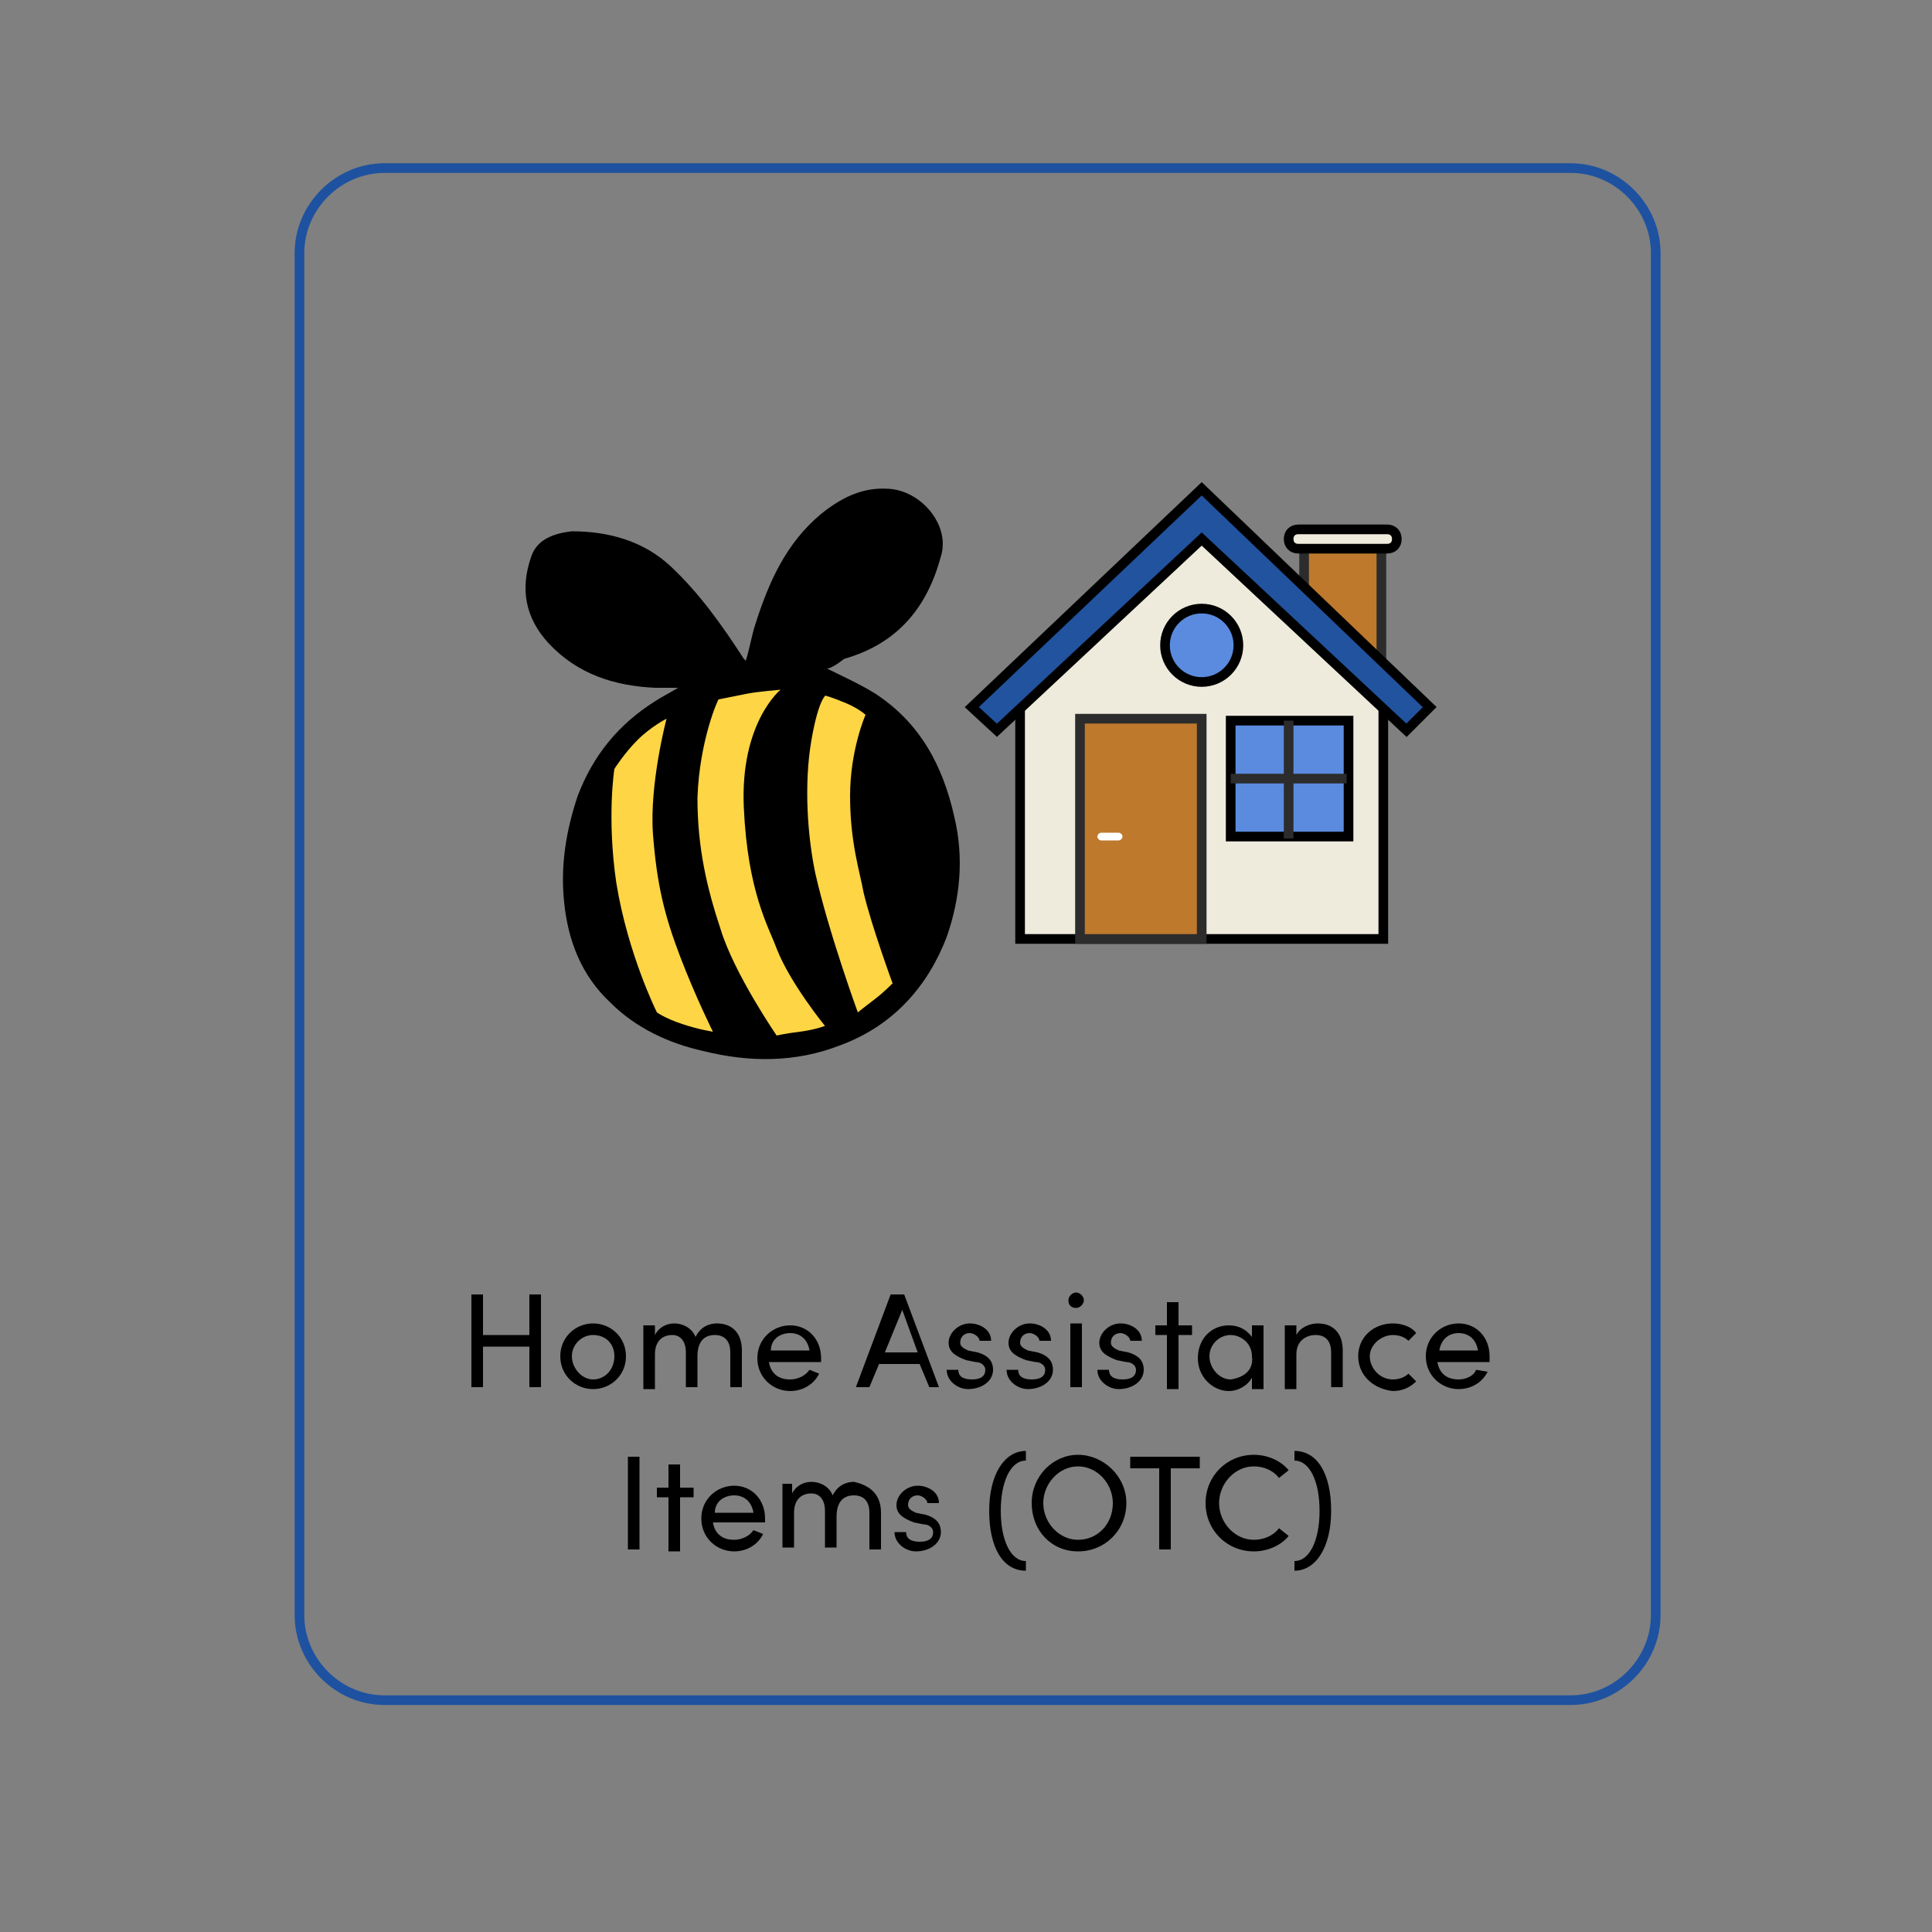 <?xml version="1.0" encoding="utf-8"?>
<!-- Generator: Adobe Illustrator 26.3.1, SVG Export Plug-In . SVG Version: 6.00 Build 0)  -->
<svg version="1.1" id="Layer_1" xmlns="http://www.w3.org/2000/svg" xmlns:xlink="http://www.w3.org/1999/xlink" x="0px" y="0px"
	 viewBox="0 0 100 100" style="enable-background:new 0 0 100 100;" xml:space="preserve">
<rect x="0" y="0" width="100" height="100" fill="#808080" stroke="none"/>
<style type="text/css">
	.st0{fill:#FDD545;}
	.st1{fill:#BE792D;stroke:#2C2C2C;stroke-width:0.5;stroke-miterlimit:10;}
	.st2{fill:#EEEBDD;stroke:#000000;stroke-width:0.5;stroke-miterlimit:10;}
	.st3{fill:#21539F;stroke:#000000;stroke-width:0.5;stroke-miterlimit:10;}
	.st4{fill:#5A8BDE;stroke:#000000;stroke-width:0.5;stroke-miterlimit:10;}
	.st5{fill:#FFFFFF;}
	.st6{fill:none;stroke:#2C2C2C;stroke-width:0.5;stroke-miterlimit:10;}
	.st7{fill:none;stroke:#1E52A0;stroke-width:0.5;stroke-miterlimit:10;}
</style>
<g>
	<path d="M42.8,34.6c0.8,0.4,1.7,0.8,2.5,1.3c2.3,1.5,3.5,3.7,4.1,6.4c0.5,2.1,0.3,4.2-0.4,6.2c-1,2.6-2.8,4.6-5.5,5.6
		c-2.3,0.9-4.7,0.9-7.1,0.3c-1.8-0.4-3.5-1.2-4.8-2.5c-1.5-1.4-2.2-3.2-2.4-5.2c-0.2-1.9,0.1-3.7,0.7-5.5c0.8-2.1,2.1-3.7,4-4.9
		c0.3-0.2,0.7-0.4,1.2-0.7c-0.5,0-0.9,0-1.2,0c-2.1-0.1-4-0.7-5.5-2.3c-1.2-1.3-1.5-2.8-0.9-4.5c0.3-0.9,1.2-1.2,2.1-1.3
		c1.9,0,3.7,0.5,5.1,1.8c1.5,1.4,2.7,3.1,3.8,4.8c0,0,0,0,0.1,0.1c0.2-0.6,0.3-1.3,0.5-1.9c0.7-2.2,1.6-4.2,3.4-5.7
		c1-0.8,2.1-1.4,3.5-1.3c1.7,0.1,3.2,1.9,2.7,3.5c-0.7,2.6-2.2,4.5-5,5.3C43.3,34.4,43,34.6,42.8,34.6L42.8,34.6z"/>
	<path class="st0" d="M31.8,39.8c0,0,0.5-0.8,1.2-1.5s1.5-1.1,1.5-1.1s-0.9,3.4-0.7,6s0.6,4.2,1.4,6.3s1.7,3.9,1.7,3.9
		s-0.7-0.1-1.6-0.4S34,52.4,34,52.4s-1.5-3-2.1-6.7C31.4,42.3,31.8,39.8,31.8,39.8L31.8,39.8z"/>
	<path class="st0" d="M37.2,36.2c0,0,1-0.2,1.5-0.3s1.7-0.2,1.7-0.2s-2.1,1.7-1.9,6.1s1.3,6.2,1.7,7.3c0.7,1.8,2.5,4,2.5,4
		s-0.5,0.2-1.3,0.3s-1.2,0.2-1.2,0.2s-2.2-3.2-2.9-5.5c-0.7-2.1-1.2-4.2-1.2-6.8C36.2,38.3,37.2,36.1,37.2,36.2L37.2,36.2z"/>
	<path class="st0" d="M42.7,36c0,0,0.4,0.1,1.1,0.4s1,0.6,1,0.6S44,38.8,44,41.2s0.5,3.9,0.7,5c0.4,1.7,1.5,4.7,1.5,4.7
		s-0.5,0.5-0.9,0.8s-0.9,0.7-0.9,0.7s-1.5-4.1-2.2-7.2c-0.4-1.9-0.6-4.6-0.2-6.9S42.8,36,42.7,36L42.7,36z"/>
</g>
<g>
	<rect x="67.5" y="28" class="st1" width="4" height="6.5"/>
	<polygon class="st2" points="62.2,27.6 52.8,36.4 52.8,48.6 71.6,48.6 71.6,36.4 	"/>
	<polygon class="st3" points="62.2,25.3 50.3,36.6 51.6,37.8 62.2,27.9 72.8,37.8 74,36.6 	"/>
	<rect x="55.9" y="37.2" class="st1" width="6.3" height="11.4"/>
	<rect x="63.7" y="37.3" class="st4" width="6.1" height="6"/>
	<path class="st5" d="M57,43.1h0.9c0.1,0,0.2,0.1,0.2,0.2v0c0,0.1-0.1,0.2-0.2,0.2H57c-0.1,0-0.2-0.1-0.2-0.2v0
		C56.8,43.2,56.9,43.1,57,43.1z"/>
	<circle class="st4" cx="62.2" cy="33.4" r="1.9"/>
	<line class="st6" x1="66.7" y1="37.3" x2="66.7" y2="43.4"/>
	<line class="st6" x1="69.7" y1="40.3" x2="63.7" y2="40.3"/>
	<path class="st2" d="M67.2,27.4h4.6c0.3,0,0.5,0.2,0.5,0.5v0c0,0.3-0.2,0.5-0.5,0.5h-4.6c-0.3,0-0.5-0.2-0.5-0.5v0
		C66.7,27.6,66.9,27.4,67.2,27.4z"/>
</g>
<path class="st7" d="M19.9,8.7h61.4c2.4,0,4.4,2,4.4,4.4v70.5c0,2.4-2,4.4-4.4,4.4H19.9c-2.4,0-4.4-2-4.4-4.4V13.1
	C15.5,10.7,17.5,8.7,19.9,8.7z"/>
<g>
	<path d="M27.4,67h0.6v4.8h-0.6v-2.1h-2.4v2.1h-0.6V67h0.6v2.1h2.4C27.4,69.1,27.4,67,27.4,67z"/>
	<path d="M29,70.2c0-1,0.8-1.7,1.7-1.7s1.7,0.7,1.7,1.7s-0.8,1.7-1.7,1.7S29,71.2,29,70.2z M31.8,70.2c0-0.7-0.5-1.1-1.1-1.1
		s-1.1,0.5-1.1,1.1s0.5,1.2,1.1,1.2S31.8,70.9,31.8,70.2z"/>
	<path d="M38.4,69.9v1.9h-0.6V70c0-0.6-0.3-0.9-0.8-0.9c-0.6,0-0.9,0.4-0.9,1.1v1.6h-0.6V70c0-0.6-0.3-0.9-0.7-0.9
		c-0.5,0-0.9,0.3-0.9,1v1.8h-0.6v-3.3h0.6v0.5c0.2-0.4,0.6-0.6,1-0.6s0.9,0.2,1.1,0.7c0.3-0.6,0.8-0.7,1.1-0.7
		C37.9,68.5,38.4,69,38.4,69.9L38.4,69.9z"/>
	<path d="M42.5,70.5h-2.7c0.1,0.6,0.5,0.9,1.1,0.9c0.4,0,0.8-0.2,1-0.5l0.5,0.2c-0.3,0.6-0.9,0.9-1.5,0.9c-0.9,0-1.7-0.7-1.7-1.7
		s0.8-1.7,1.7-1.7s1.6,0.7,1.6,1.7C42.5,70.3,42.5,70.4,42.5,70.5L42.5,70.5z M41.9,69.9c-0.1-0.6-0.5-0.9-1-0.9s-1,0.3-1,0.9H41.9z
		"/>
	<path d="M48.1,71.8l-0.5-1.2h-2.1l-0.5,1.2h-0.7l1.8-4.8h0.7l1.8,4.8H48.1L48.1,71.8z M45.8,70h1.7l-0.8-2.2L45.8,70L45.8,70z"/>
	<path d="M49,70.9h0.6c0,0.3,0.2,0.5,0.7,0.5s0.7-0.2,0.7-0.5c0-0.2-0.2-0.4-0.5-0.4L50,70.4c-0.5-0.2-0.9-0.4-0.9-0.9s0.5-1,1.1-1
		c0.5,0,1.1,0.3,1.1,0.9h-0.6c0-0.2-0.3-0.4-0.5-0.4c-0.3,0-0.5,0.2-0.5,0.5c0,0.2,0.2,0.3,0.4,0.4l0.5,0.1c0.7,0.2,0.8,0.6,0.8,0.9
		c0,0.6-0.6,1-1.3,1C49.6,71.9,49,71.5,49,70.9L49,70.9z"/>
	<path d="M52.1,70.9h0.6c0,0.3,0.2,0.5,0.7,0.5s0.7-0.2,0.7-0.5c0-0.2-0.2-0.4-0.5-0.4l-0.5-0.1c-0.5-0.2-0.9-0.4-0.9-0.9
		s0.5-1,1.1-1c0.5,0,1.1,0.3,1.1,0.9h-0.6c0-0.2-0.3-0.4-0.5-0.4c-0.3,0-0.5,0.2-0.5,0.5c0,0.2,0.2,0.3,0.4,0.4l0.5,0.1
		c0.7,0.2,0.8,0.6,0.8,0.9c0,0.6-0.6,1-1.3,1C52.7,71.9,52.1,71.5,52.1,70.9L52.1,70.9z"/>
	<path d="M55.3,67.3c0-0.2,0.2-0.4,0.4-0.4s0.4,0.2,0.4,0.4s-0.2,0.4-0.4,0.4S55.3,67.6,55.3,67.3z M55.4,71.8v-3.3H56v3.3H55.4z"/>
	<path d="M56.8,70.9h0.6c0,0.3,0.2,0.5,0.7,0.5s0.7-0.2,0.7-0.5c0-0.2-0.2-0.4-0.5-0.4l-0.5-0.1c-0.5-0.2-0.9-0.4-0.9-0.9
		s0.5-1,1.1-1c0.5,0,1.1,0.3,1.1,0.9h-0.6c0-0.2-0.3-0.4-0.5-0.4c-0.3,0-0.5,0.2-0.5,0.5c0,0.2,0.2,0.3,0.4,0.4l0.5,0.1
		c0.7,0.2,0.8,0.6,0.8,0.9c0,0.6-0.6,1-1.3,1C57.4,71.9,56.8,71.5,56.8,70.9L56.8,70.9z"/>
	<path d="M61.7,68.6v0.5H61v2.8h-0.6v-2.8h-0.6v-0.5h0.6v-1.2H61v1.2H61.7z"/>
	<path d="M64.8,68.6h0.6v3.3h-0.6v-0.6c-0.2,0.4-0.7,0.7-1.2,0.7c-0.8,0-1.6-0.7-1.6-1.7s0.7-1.7,1.6-1.7c0.5,0,0.9,0.2,1.2,0.6
		V68.6L64.8,68.6z M64.8,70.2c0-0.7-0.6-1.1-1.1-1.1c-0.6,0-1.1,0.5-1.1,1.1s0.5,1.2,1.1,1.2C64.4,71.3,64.9,70.9,64.8,70.2
		L64.8,70.2z"/>
	<path d="M69.5,69.9v1.9h-0.6V70c0-0.6-0.3-0.9-0.8-0.9s-1,0.3-1,1v1.8h-0.6v-3.3h0.6v0.5c0.2-0.4,0.7-0.6,1.1-0.6
		C69,68.5,69.5,69,69.5,69.9L69.5,69.9z"/>
	<path d="M70.3,70.2c0-1,0.8-1.7,1.8-1.7c0.5,0,1,0.2,1.2,0.5l-0.4,0.4c-0.2-0.2-0.5-0.3-0.8-0.3c-0.6,0-1.2,0.5-1.2,1.1
		s0.5,1.2,1.2,1.2c0.3,0,0.6-0.1,0.8-0.3l0.4,0.4c-0.3,0.3-0.7,0.5-1.2,0.5C71.1,71.9,70.3,71.2,70.3,70.2L70.3,70.2z"/>
	<path d="M77.1,70.5h-2.7c0.1,0.6,0.5,0.9,1.1,0.9c0.4,0,0.8-0.2,0.9-0.5L77,71c-0.3,0.6-0.9,0.9-1.5,0.9c-0.9,0-1.7-0.7-1.7-1.7
		s0.8-1.7,1.7-1.7s1.6,0.7,1.6,1.7C77.1,70.3,77.1,70.4,77.1,70.5L77.1,70.5z M76.5,69.9c-0.1-0.6-0.5-0.9-1-0.9s-0.9,0.3-1,0.9
		H76.5z"/>
	<path d="M32.5,80.2v-4.8h0.6v4.8H32.5z"/>
	<path d="M35.9,77v0.5h-0.7v2.8h-0.6v-2.8H34V77h0.6v-1.2h0.6V77H35.9z"/>
	<path d="M39.6,78.8h-2.7c0.1,0.6,0.5,0.9,1.1,0.9c0.4,0,0.8-0.2,1-0.5l0.5,0.2c-0.3,0.6-0.9,0.9-1.5,0.9c-0.9,0-1.7-0.7-1.7-1.7
		s0.8-1.7,1.7-1.7s1.6,0.7,1.6,1.7C39.6,78.7,39.6,78.8,39.6,78.8L39.6,78.8z M39,78.3c-0.1-0.6-0.5-0.9-1-0.9s-1,0.3-1,0.9H39z"/>
	<path d="M45.6,78.3v1.9H45v-1.9c0-0.6-0.3-0.9-0.8-0.9c-0.6,0-0.9,0.4-0.9,1.1v1.6h-0.6v-1.9c0-0.6-0.3-0.9-0.7-0.9
		c-0.5,0-0.9,0.3-0.9,1v1.8h-0.6v-3.3H41v0.5c0.2-0.4,0.6-0.6,1-0.6s0.9,0.2,1.1,0.7c0.3-0.6,0.8-0.7,1.1-0.7
		C45.1,76.9,45.6,77.4,45.6,78.3L45.6,78.3z"/>
	<path d="M46.3,79.3h0.6c0,0.3,0.2,0.5,0.7,0.5s0.7-0.2,0.7-0.5c0-0.2-0.2-0.4-0.5-0.4l-0.5-0.1c-0.5-0.2-0.9-0.4-0.9-0.9
		s0.5-1,1.1-1c0.5,0,1.1,0.3,1.1,0.9h-0.6c0-0.2-0.3-0.4-0.5-0.4c-0.3,0-0.5,0.2-0.5,0.5c0,0.2,0.2,0.3,0.4,0.4l0.5,0.1
		c0.7,0.2,0.8,0.6,0.8,0.9c0,0.6-0.6,1-1.3,1C46.9,80.3,46.3,79.9,46.3,79.3L46.3,79.3z"/>
	<path d="M53.1,81.3c-1.2,0-1.9-1.2-1.9-3.1s0.8-3.1,1.9-3.1v0.5c-0.8,0-1.3,1.1-1.3,2.6s0.5,2.6,1.3,2.6V81.3z"/>
	<path d="M53.4,77.8c0-1.4,1.1-2.5,2.4-2.5s2.5,1.1,2.5,2.5s-1.1,2.5-2.5,2.5S53.4,79.2,53.4,77.8z M57.6,77.8c0-1-0.8-1.9-1.8-1.9
		S54,76.8,54,77.8s0.8,1.9,1.8,1.9S57.6,78.9,57.6,77.8z"/>
	<path d="M62.1,75.4V76h-1.5v4.2H60V76h-1.5v-0.6C58.5,75.4,62.1,75.4,62.1,75.4z"/>
	<path d="M62.4,77.8c0-1.4,1.1-2.5,2.5-2.5c0.7,0,1.4,0.3,1.8,0.8l-0.5,0.4c-0.3-0.4-0.8-0.6-1.3-0.6c-1,0-1.8,0.9-1.8,1.9
		s0.8,1.9,1.8,1.9c0.5,0,1-0.2,1.3-0.6l0.5,0.4c-0.4,0.5-1.1,0.8-1.8,0.8C63.5,80.3,62.4,79.2,62.4,77.8z"/>
	<path d="M67,80.8c0.8,0,1.3-1.1,1.3-2.6s-0.5-2.6-1.3-2.6v-0.5c1.2,0,1.9,1.2,1.9,3.1s-0.8,3.1-1.9,3.1V80.8z"/>
</g>
</svg>
